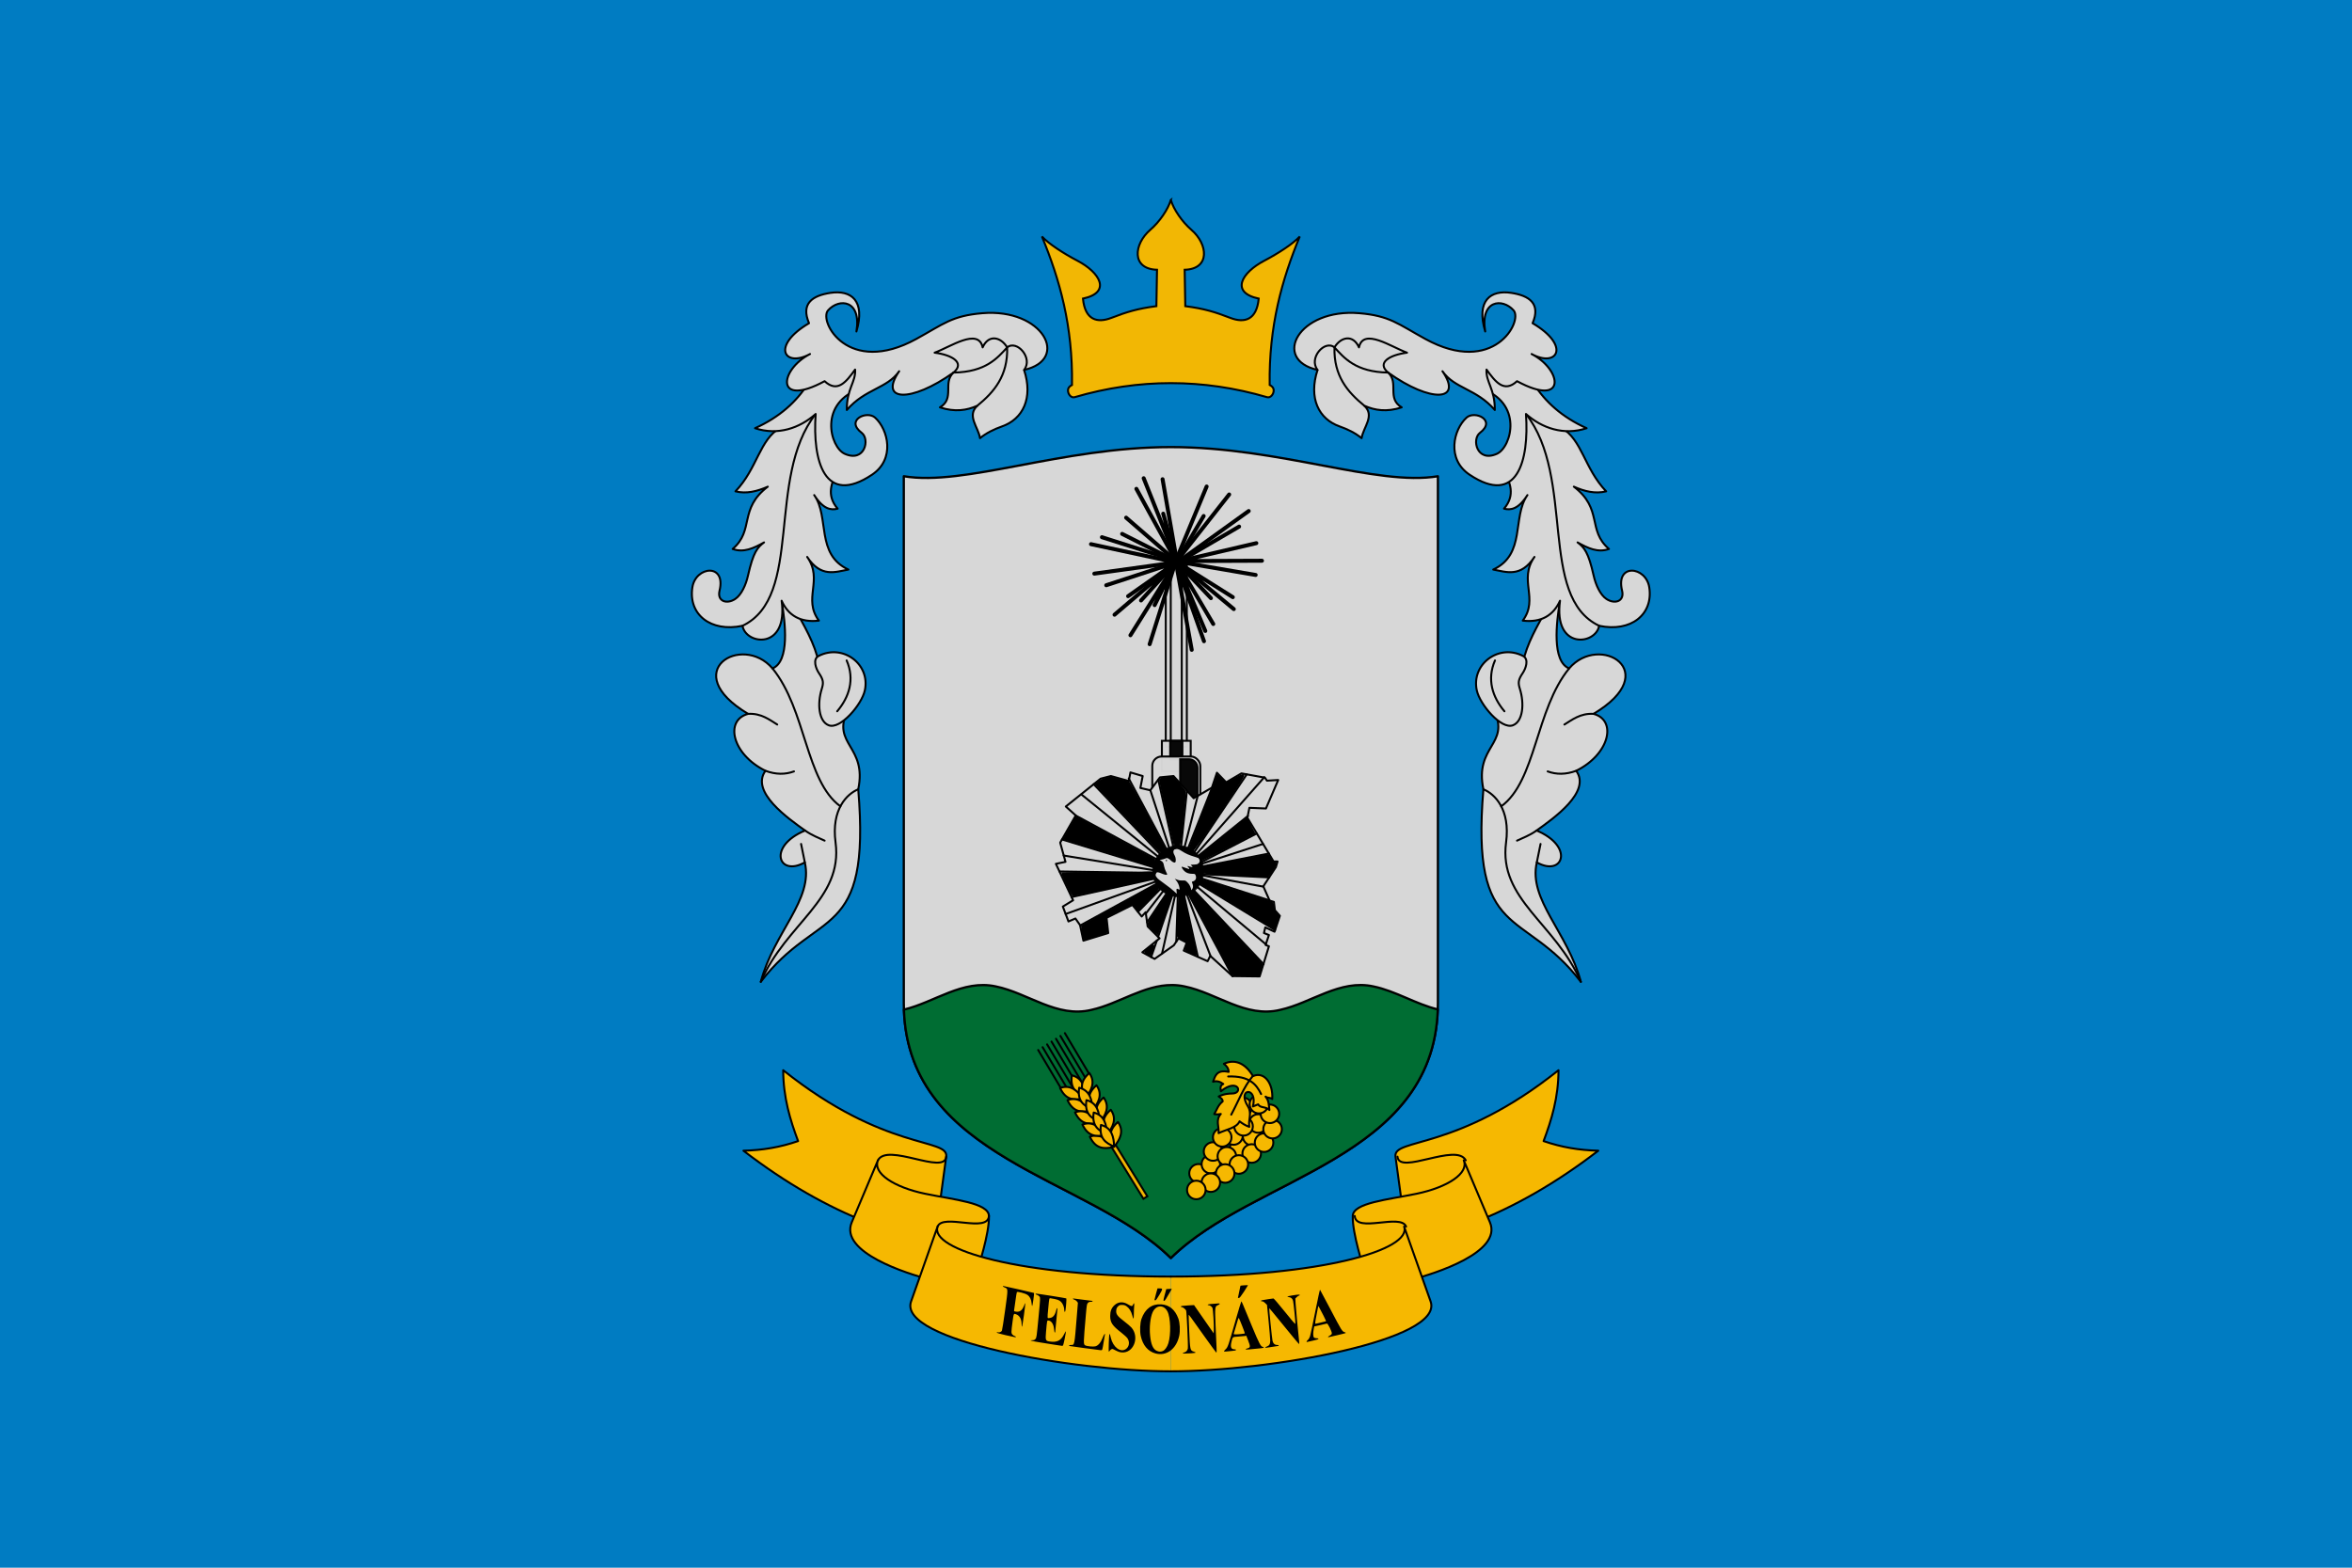<svg width="900" height="600" version="1.1" viewBox="0 0 900 600" xmlns="http://www.w3.org/2000/svg">
 <g transform="translate(0,-522.52)">
  <path d="m0 522.52h900v600h-900z" fill="#007cc2" stroke-linecap="round" stroke-linejoin="round" stroke-width="5.734" style="paint-order:fill markers stroke"/>
  <g transform="matrix(2.17,0,0,2.17,15988.824,-735.71)">
   <g stroke="#000" stroke-linecap="round" stroke-linejoin="round">
    <path d="m-7147.209 769.607c0.454-1.358 1.343-2.013 2.809-1.735l0.207 0.868c-1.483-0.858-2.302-0.12-3.016 0.868z" fill="#f6b801" stop-color="#000000" stroke-width=".35" style="font-variation-settings:normal"/>
    <path d="m-7140.741 761.72c-0.306-0.248-1.631-0.771-3.71-0.643-2.776 8.567 1.569 6.435 0.818 14.344l0.643 0.38c1.344-8.855-4.17-6.388 2.249-14.081z" fill="#f6b801" stop-color="#000000" stroke-width=".35" style="font-variation-settings:normal"/>
    <path d="m-7114.565 663.827v92.898c0 27.518-32.353 30.452-47.092 44.988-14.738-14.537-47.092-17.471-47.092-44.988v-92.898c10.782 1.802 27.78-5.142 47.092-5.142s36.31 6.943 47.092 5.142z" fill="#d7d7d7" stop-color="#000000" stroke-width=".4" style="font-variation-settings:normal"/>
    <path d="m-7161.404 753.565c-5-0.047-9.429 3.308-14.254 4.374-6.059 1.487-11.185-2.97-16.852-4.129-5.848-1.276-10.782 2.79-16.217 4.085 0.907 26.432 32.544 29.49 47.071 43.817 14.533-14.334 46.189-17.388 47.071-43.852-3.846-0.919-7.472-3.258-11.352-4.051-5.923-1.298-10.92 2.911-16.434 4.129-6.059 1.487-11.185-2.97-16.852-4.129-0.74-0.162-1.466-0.238-2.181-0.245z" fill="#006d33" stop-color="#000000" stroke-width=".4" style="font-variation-settings:normal"/>
   </g>
   <rect x="-7162.554" y="679.437" width="3.714" height="32.108" ry="0" fill="none" opacity=".98" stop-color="#000000" stroke="#000" stroke-linecap="round" stroke-width=".35" style="font-variation-settings:normal"/>
   <rect x="-7161.675" y="677.545" width="1.943" height="34.839" ry="0" fill="none" opacity=".98" stop-color="#000000" stroke="#000" stroke-linecap="round" stroke-width=".35" style="font-variation-settings:normal"/>
   <g fill-rule="evenodd" stroke="#000" stroke-linecap="round" stroke-width=".35">
    <rect x="-7163.237" y="710.487" width="5.082" height="5.371" ry="0" fill="#d7d7d7" opacity=".98" stop-color="#000000" style="font-variation-settings:normal"/>
    <rect x="-7161.773" y="710.495" width="2.153" height="3.283" ry="0" fill-opacity=".98" opacity=".98" stop-color="#000000" style="font-variation-settings:normal"/>
    <rect x="-7164.931" y="713.255" width="8.469" height="11.816" ry="1.653" fill="#d7d7d7" opacity=".98" stop-color="#000000" style="font-variation-settings:normal"/>
    <path d="m-7160.016 713.739v10.766h1.548c0.834 0 1.506-0.672 1.506-1.506v-7.755c0-0.834-0.672-1.506-1.506-1.506z" fill-opacity=".98" opacity=".98" stop-color="#000000" style="font-variation-settings:normal"/>
   </g>
   <path d="m-7160.313 745.331-0.818 1.227-3.389 2.395-2.162-1.169 3.038-2.454-2.103-2.103-0.35-2.512-0.701 0.76-1.636-2.045-4.557 2.279 0.292 2.688-4.382 1.344-0.584-2.746-0.818-1.169-1.227 0.526-0.993-2.629 1.811-1.11-3.038-6.427 1.694-0.351-0.935-3.389 2.746-4.791-1.753-1.578 6.135-4.908 1.811-0.467 3.155 0.876 0.292-1.519 2.162 0.643-0.409 2.103 1.753 0.409 1.694-2.279 2.396-0.234 3.564 3.915 3.213-1.87 0.876-2.629 1.636 1.694 2.688-1.578 4.148 0.76 0.351 0.526 1.986-0.117-2.162 5.025-2.921-0.117-0.351 1.753 4.616 7.712h0.701l-0.292 0.993-2.22 3.389 1.11 2.512 0.759 0.234 0.175 1.461 0.876 0.993-0.935 2.804-1.636-0.76-0.234 0.993 0.876 0.351-0.584 1.753 0.584 0.234-1.636 5.317-4.791-0.058-3.914-3.564-0.467 0.935-4.207-1.87 0.526-1.402z" fill="#d7d7d7" stop-color="#000000" stroke="#000" stroke-linecap="round" stroke-linejoin="round" stroke-width=".35" style="font-variation-settings:normal"/>
   <g fill="none" stroke="#000" stroke-linecap="round" stroke-linejoin="round" stroke-width=".35">
    <path d="m-7180.207 741.037 16.124-5.814" stop-color="#000000" style="font-variation-settings:normal"/>
    <path d="m-7179.16 738.046 14.918-3.304c-0.465-0.281-0.508-0.606-0.234-0.964l-16.819-0.247" stop-color="#000000" style="font-variation-settings:normal"/>
    <path d="m-7180.557 730.725 16.126 2.629" stop-color="#000000" style="font-variation-settings:normal"/>
    <path d="m-7180.85 727.891 16.272 4.937 0.321-1.49-14.198-7.683" stop-color="#000000" style="font-variation-settings:normal"/>
    <path d="m-7177.431 719.945 13.643 11.072" stop-color="#000000" style="font-variation-settings:normal"/>
    <path d="m-7175.27 718.134 11.919 12.532 0.964-0.993-6.69-12.532" stop-color="#000000" style="font-variation-settings:normal"/>
    <path d="m-7165.279 719.186 3.506 10.721" stop-color="#000000" style="font-variation-settings:normal"/>
    <path d="m-7163.877 717.345 2.717 12.109 1.315-0.394 1.022-9.757" stop-color="#000000" style="font-variation-settings:normal"/>
    <path d="m-7156.924 720.237-2.366 9.202" stop-color="#000000" style="font-variation-settings:normal"/>
    <path d="m-7154.382 718.747-4.265 10.78 1.139 0.584 9.231-13.701" stop-color="#000000" style="font-variation-settings:normal"/>
    <path d="m-7157.187 730.52 12.007-13.613" stop-color="#000000" style="font-variation-settings:normal"/>
    <path d="m-7148.072 723.743-8.852 7.128c0.596 0.329 0.662 0.728 0.482 1.095l9.918-5.127" stop-color="#000000" style="font-variation-settings:normal"/>
    <path d="m-7145.414 728.68-11.306 3.652" stop-color="#000000" style="font-variation-settings:normal"/>
    <path d="m-7144.362 730.374-11.773 2.279-0.058 1.344 11.89 0.584" stop-color="#000000" style="font-variation-settings:normal"/>
    <path d="m-7145.297 736.217-10.75-1.986" stop-color="#000000" style="font-variation-settings:normal"/>
    <path d="m-7144.245 738.641-12.123-3.915-0.292 0.993 13.38 8.15" stop-color="#000000" style="font-variation-settings:normal"/>
    <path d="m-7157.011 736.246 12.153 10.166" stop-color="#000000" style="font-variation-settings:normal"/>
    <path d="m-7145.297 749.889-12.357-13.087-0.935 0.613 7.829 14.607" stop-color="#000000" style="font-variation-settings:normal"/>
    <path d="m-7154.645 748.486-4.207-10.955" stop-color="#000000" style="font-variation-settings:normal"/>
    <path d="m-7156.895 748.574-2.483-11.072-1.052 0.234-0.263 8.15" stop-color="#000000" style="font-variation-settings:normal"/>
    <path d="m-7163.205 747.99 2.337-10.4" stop-color="#000000" style="font-variation-settings:normal"/>
    <path d="m-7165.133 748.632 1.01-2.916m0.216-0.658 2.572-7.498-0.876-0.467-3.622 5.404" stop-color="#000000" style="font-variation-settings:normal"/>
    <path d="m-7162.942 736.918-3.097 4.002" stop-color="#000000" style="font-variation-settings:normal"/>
    <path d="m-7167.441 740.643 3.914-4.002-0.701-0.906-13.388 7.308" stop-color="#000000" style="font-variation-settings:normal"/>
   </g>
   <g>
    <g stroke="#000" stroke-linecap="square">
     <g stroke-width=".35">
      <path d="m-7179.952 735.803c-0.5-1.068-0.885-1.966-0.856-1.995 0.029-0.029 3.724 3e-3 8.211 0.071 7.577 0.115 7.795-0.647 8.017 0.288 0.05 0.212 0.101 0.391 0.03 0.438-0.172 0.115-14.303 3.149-14.436 3.143-0.032-1e-3 -0.467-0.877-0.967-1.945z"/>
      <path d="m-7168.176 731.497c-1.735-0.535-5.214-1.596-7.731-2.359l-4.576-1.387 1.072-1.878 1.072-1.878 6.717 3.639c3.695 2.001 6.8 3.689 6.9 3.751 0.147 0.091 0.163 0.209 0.081 0.609-0.056 0.273-0.164 0.492-0.241 0.486-0.077-6e-3 -1.559-0.448-3.294-0.983z"/>
      <path d="m-7168.253 725.152c-2.676-2.816-5.264-5.543-5.75-6.06l-0.884-0.94 0.476-0.382c0.313-0.252 0.769-0.457 1.335-0.602l0.86-0.22 1.457 0.41c0.801 0.226 1.526 0.412 1.612 0.415 0.085 2e-3 1.569 2.662 3.296 5.91l3.142 5.906-0.228 0.305c-0.125 0.168-0.278 0.321-0.338 0.342-0.061 0.02-2.3-2.267-4.977-5.083z"/>
      <path d="m-7162.249 723.464c-0.725-3.229-1.316-5.959-1.315-6.066 0-0.204 0.214-0.256 1.581-0.391l0.701-0.069 1.052 1.181c0.578 0.649 1.068 1.28 1.088 1.402 0.033 0.199-0.893 9.387-0.948 9.41-0.013 5e-3 -0.166 0.099-0.34 0.208-0.174 0.109-0.358 0.198-0.409 0.198-0.05-1e-5 -0.685-2.642-1.409-5.872z"/>
      <path d="m-7157.986 729.617c-0.257-0.139-0.31-0.231-0.248-0.427 0.044-0.137 0.982-2.54 2.086-5.339 1.103-2.799 2.159-5.577 2.345-6.173l0.338-1.084 0.711 0.704c0.391 0.387 0.777 0.704 0.859 0.704 0.081 0 0.749-0.348 1.484-0.773 0.81-0.469 1.409-0.745 1.521-0.702 0.145 0.056-0.492 1.079-2.938 4.717-3.615 5.378-5.777 8.562-5.808 8.556-0.012-3e-3 -0.169-0.085-0.349-0.182z"/>
     </g>
     <g stroke-width=".35">
      <path d="m-7156.512 731.265c-0.118-0.248-0.125-0.32-0.036-0.402 0.06-0.055 1.935-1.569 4.168-3.365l4.06-3.265 0.744 1.25c0.409 0.687 0.739 1.255 0.732 1.262-0.049 0.048-9.421 4.822-9.466 4.822-0.032 0-0.123-0.136-0.202-0.302z"/>
      <path d="m-7145.243 734.319c-0.25-0.015-2.759-0.14-5.575-0.279-2.816-0.138-5.136-0.266-5.154-0.284-0.055-0.055 0.078-0.949 0.141-0.949 0.033 0 2.558-0.483 5.611-1.074 3.053-0.591 5.599-1.073 5.657-1.072 0.058 1e-3 0.274 0.289 0.48 0.64 0.331 0.564 0.406 0.641 0.64 0.664 0.146 0.014 0.265 0.052 0.265 0.083 0 0.247-0.246 0.749-0.721 1.474-0.422 0.642-0.6 0.849-0.725 0.838-0.091-8e-3 -0.37-0.026-0.62-0.041z"/>
      <path d="m-7149.829 739.616c-3.543-2.157-6.471-3.952-6.506-3.987-0.064-0.064 0.079-0.591 0.161-0.591 0.05 0 11.353 3.652 12.006 3.879 0.497 0.173 0.48 0.14 0.619 1.183 0.042 0.313 0.134 0.487 0.451 0.849l0.399 0.455-0.249 0.762c-0.137 0.419-0.292 0.9-0.343 1.067l-0.094 0.305z"/>
      <path d="m-7150.65 751.738c-0.025-0.04-1.755-3.263-3.844-7.162l-3.799-7.089 0.296-0.201 0.296-0.201 0.35 0.361c0.51 0.525 11.461 12.155 11.627 12.348 0.134 0.155 0.126 0.21-0.149 1.091l-0.29 0.927h-2.221c-1.222 0-2.242-0.033-2.266-0.073z"/>
      <path d="m-7158.195 747.782c-0.466-0.209-0.847-0.422-0.847-0.473 0-0.051 0.093-0.331 0.206-0.62 0.114-0.29 0.207-0.573 0.207-0.63 0-0.057-0.409-0.316-0.909-0.575-0.862-0.448-0.909-0.485-0.906-0.728 0.018-1.61 0.243-6.772 0.298-6.821 0.039-0.035 0.189-0.086 0.332-0.113 0.232-0.043 0.267-0.024 0.317 0.175 0.083 0.328 2.273 10.106 2.273 10.146 0 0.065-0.13 0.017-0.971-0.36z"/>
      <path d="m-7164.804 743.855c-0.559-0.565-0.761-0.826-0.781-1.01-0.022-0.206 0.265-0.687 1.689-2.83 0.944-1.42 1.762-2.581 1.819-2.58 0.056 1e-3 0.183 0.066 0.281 0.145l0.178 0.143-1.171 3.403c-0.644 1.872-1.191 3.423-1.215 3.447-0.024 0.024-0.383-0.299-0.798-0.718z"/>
      <path d="m-7165.807 748.002c-0.365-0.209-0.424-0.273-0.331-0.356 0.482-0.433 1.477-1.205 1.477-1.147 0 0.171-0.556 1.711-0.625 1.733-0.042 0.014-0.277-0.09-0.521-0.23z"/>
      <path d="m-7176.929 745.354c-0.072-0.2-0.468-2.153-0.441-2.179 0.014-0.014 2.962-1.627 6.552-3.584l6.526-3.559 0.208 0.266c0.114 0.146 0.208 0.288 0.208 0.315 0 0.027-0.8 0.874-1.779 1.88l-1.779 1.83-0.411-0.533c-0.226-0.293-0.476-0.534-0.556-0.536-0.08-2e-3 -1.186 0.518-2.458 1.154l-2.313 1.157v0.351c0 0.193 0.055 0.778 0.118 1.301 0.063 0.523 0.089 0.975 0.058 1.005-0.031 0.03-0.862 0.3-1.847 0.599-0.985 0.3-1.849 0.567-1.92 0.594-0.072 0.028-0.147-8e-5 -0.169-0.062z"/>
     </g>
    </g>
    <path d="m-7164.895 733.562c0.143-3.465 2.968-4.747 4.942-4.571 1.519 0.137 4.273 1.391 4.039 5.029-0.133 1.13-1.185 4.063-4.994 3.957-3.16-0.696-3.763-2.599-3.987-4.414zm4.244 3.457c-0.057-0.462 0.024-0.527 0.386-0.331 0.171 0.092 0.176 0.081 0.124-0.299-0.064-0.444-0.285-0.928-0.609-1.312l-0.218-0.26 0.441 0.167c0.299 0.114 0.6 0.159 0.936 0.143 0.465-0.023 0.514-0.01 0.804 0.273 0.344 0.331 0.528 0.642 0.682 1.15l0.103 0.341 0.155-0.322c0.154-0.319 0.133-0.586-0.08-1.096-0.052-0.102 0-0.153 0.161-0.194 0.492-0.123 0.69-0.605 0.458-1.113-0.083-0.191-0.15-0.217-0.533-0.218-0.608-2e-3 -1.029-0.136-1.379-0.443-0.301-0.264-0.598-0.729-0.517-0.809 0.032-0.023 0.292 0.057 0.596 0.179 0.305 0.122 0.595 0.221 0.645 0.221 0.143 0 0.11-0.129-0.074-0.298-0.258-0.234-0.206-0.291 0.149-0.164 0.176 0.062 0.393 0.116 0.484 0.118 0.155 0.01 0.153-0.01-0.034-0.2l-0.191-0.203 0.603-0.033c0.505-0.029 0.638-0.069 0.818-0.249 0.118-0.118 0.237-0.347 0.263-0.509l0.055-0.294-0.952-0.292c-1.125-0.345-1.642-0.574-2.382-1.054-0.406-0.264-0.634-0.355-0.882-0.355-0.587 0-0.746 0.484-0.364 1.105 0.218 0.353 0.288 0.99 0.137 1.229-0.099 0.157-0.5 5e-3 -0.787-0.306-0.11-0.118-0.311-0.272-0.446-0.342-0.219-0.114-0.28-0.114-0.554 7e-3 -0.17 0.072-0.458 0.155-0.641 0.185l-0.332 0.054 0.263 0.16c0.328 0.2 0.405 0.342 0.52 0.968 0.055 0.275 0.203 0.705 0.339 0.955 0.135 0.25 0.225 0.476 0.2 0.502-0.105 0.105-0.46 0.033-1.027-0.209-0.65-0.277-0.837-0.264-0.962 0.066-0.176 0.462 0.012 0.681 1.444 1.705 0.741 0.529 1.535 1.152 1.765 1.386 0.23 0.234 0.435 0.425 0.455 0.425 0.021 0 0.012-0.192-0.011-0.426zm-1.876-5.342c-0.072-0.069 0.011-0.201 0.116-0.201 0.053 0 0.076 0.058 0.076 0.128 0 0.132-0.101 0.169-0.197 0.073z" stroke-width="1"/>
   </g>
   <g fill="none" stroke="#000">
    <circle cx="-7160.371" cy="733.471" r="4.52" stop-color="#000000" stroke-width=".1" style="font-variation-settings:normal"/>
    <g stroke-linecap="round" stroke-linejoin="round" stroke-width=".7">
     <path d="m-7165.395 693.449 4.732-15.016 5.317-12.795" stop-color="#000000" style="font-variation-settings:normal"/>
     <path d="m-7163.117 664.352 2.454 14.081" stop-color="#000000" style="font-variation-settings:normal"/>
     <path d="m-7155.872 670.838-4.791 8.121" stop-color="#000000" style="font-variation-settings:normal"/>
     <path d="m-7151.373 667.04-9.231 11.744" stop-color="#000000" style="font-variation-settings:normal"/>
     <path d="m-7147.926 669.961-12.27 8.822" stop-color="#000000" style="font-variation-settings:normal"/>
     <path d="m-7149.62 672.707-10.4 6.076" stop-color="#000000" style="font-variation-settings:normal"/>
     <path d="m-7146.582 675.629-13.555 3.155 14.548-0.058" stop-color="#000000" style="font-variation-settings:normal"/>
     <path d="m-7146.699 681.238-13.73-2.337" stop-color="#000000" style="font-variation-settings:normal"/>
     <path d="m-7163 670.429 2.22 7.946-5.667-14.198" stop-color="#000000" style="font-variation-settings:normal"/>
     <path d="m-7167.733 666.047 6.953 12.678-13.029-4.148" stop-color="#000000" style="font-variation-settings:normal"/>
     <path d="m-7169.544 671.13 8.764 7.595" stop-color="#000000" style="font-variation-settings:normal"/>
     <path d="m-7170.245 673.993 9.348 4.733" stop-color="#000000" style="font-variation-settings:normal"/>
     <path d="m-7175.737 675.804 14.957 3.213-14.373 1.986" stop-color="#000000" style="font-variation-settings:normal"/>
     <path d="m-7173.049 683.049 12.328-4.031-8.472 5.959" stop-color="#000000" style="font-variation-settings:normal"/>
     <path d="m-7171.589 688.249 10.692-9.114-6.018 6.602" stop-color="#000000" style="font-variation-settings:normal"/>
     <path d="m-7168.784 691.871 8.004-12.795-3.739 7.479" stop-color="#000000" style="font-variation-settings:normal"/>
     <path d="m-7157.975 694.442-2.804-15.541 4.966 14.022" stop-color="#000000" style="font-variation-settings:normal"/>
     <path d="m-7155.58 691.112-5.258-12.503 6.661 11.276" stop-color="#000000" style="font-variation-settings:normal"/>
     <path d="m-7160.663 678.901 6.076 6.427" stop-color="#000000" style="font-variation-settings:normal"/>
     <path d="m-7150.555 687.256-9.932-8.238 9.757 6.135" stop-color="#000000" style="font-variation-settings:normal"/>
    </g>
   </g>
   <rect transform="rotate(-31.661)" x="-6515.22" y="-3099.307" width=".818" height="11.159" fill="#f7b703" fill-rule="evenodd" opacity=".98" stop-color="#000000" stroke="#000" stroke-linecap="round" stroke-width=".35" style="font-variation-settings:normal"/>
   <g fill="none" stroke="#000" stroke-linecap="round" stroke-linejoin="round" stroke-width=".35">
    <path d="m-7185.052 765.021 4.379 7.354" stop-color="#000000" style="font-variation-settings:normal"/>
    <path d="m-7180.342 762.047 4.379 7.354" stop-color="#000000" style="font-variation-settings:normal"/>
    <path d="m-7181.13 762.543 4.38 7.353" stop-color="#000000" style="font-variation-settings:normal"/>
    <path d="m-7181.91 763.038 4.38 7.354" stop-color="#000000" style="font-variation-settings:normal"/>
    <path d="m-7182.7 763.534 4.38 7.354" stop-color="#000000" style="font-variation-settings:normal"/>
    <path d="m-7183.48 764.03 4.38 7.354" stop-color="#000000" style="font-variation-settings:normal"/>
    <path d="m-7184.27 764.526 4.38 7.353" stop-color="#000000" style="font-variation-settings:normal"/>
   </g>
   <g fill="#f7b703" stroke="#000" stroke-linecap="round" stroke-linejoin="round" stroke-width=".35">
    <path d="m-7179.106 769.486c-0.372 2.343 0.835 3.2 2.313 3.801-0.033-1.578-0.357-3.304-2.313-3.801z" stop-color="#000000" style="font-variation-settings:normal"/>
    <path d="m-7181.189 771.72c1.002 2.15 2.482 2.186 4.043 1.857-0.91-1.29-2.144-2.539-4.043-1.857z" stop-color="#000000" style="font-variation-settings:normal"/>
    <path d="m-7175.939 780.311c1.002 2.15 2.482 2.186 4.043 1.857-0.91-1.29-2.144-2.539-4.043-1.857z" stop-color="#000000" style="font-variation-settings:normal"/>
    <path d="m-7176.031 769.087c-1.798 1.547-1.431 2.982-0.691 4.396 0.995-1.226 1.863-2.752 0.691-4.396z" stop-color="#000000" style="font-variation-settings:normal"/>
    <path d="m-7170.986 777.719c-1.798 1.547-1.431 2.982-0.691 4.396 0.995-1.226 1.863-2.752 0.691-4.396z" stop-color="#000000" style="font-variation-settings:normal"/>
    <path d="m-7179.88 773.868c1.01 2.15 2.49 2.186 4.05 1.857-0.91-1.29-2.15-2.539-4.05-1.857z" stop-color="#000000" style="font-variation-settings:normal"/>
    <path d="m-7178.56 776.016c1 2.15 2.48 2.185 4.04 1.857-0.91-1.29-2.14-2.539-4.04-1.857z" stop-color="#000000" style="font-variation-settings:normal"/>
    <path d="m-7177.25 778.163c1 2.151 2.48 2.186 4.04 1.858-0.91-1.29-2.14-2.54-4.04-1.858z" stop-color="#000000" style="font-variation-settings:normal"/>
    <path d="m-7174.77 771.245c-1.8 1.547-1.43 2.981-0.69 4.395 0.99-1.225 1.86-2.752 0.69-4.395z" stop-color="#000000" style="font-variation-settings:normal"/>
    <path d="m-7173.51 773.403c-1.8 1.547-1.43 2.981-0.69 4.395 1-1.225 1.86-2.752 0.69-4.395z" stop-color="#000000" style="font-variation-settings:normal"/>
    <path d="m-7172.25 775.561c-1.8 1.547-1.43 2.981-0.69 4.395 1-1.225 1.86-2.752 0.69-4.395z" stop-color="#000000" style="font-variation-settings:normal"/>
    <path d="m-7177.82 771.675c-0.38 2.343 0.83 3.2 2.31 3.801-0.03-1.579-0.36-3.304-2.31-3.801z" stop-color="#000000" style="font-variation-settings:normal"/>
    <path d="m-7176.54 773.864c-0.37 2.343 0.83 3.2 2.31 3.801-0.03-1.579-0.36-3.304-2.31-3.801z" stop-color="#000000" style="font-variation-settings:normal"/>
    <path d="m-7175.26 776.053c-0.37 2.343 0.83 3.199 2.31 3.801-0.03-1.579-0.36-3.304-2.31-3.801z" stop-color="#000000" style="font-variation-settings:normal"/>
    <path d="m-7173.98 778.242c-0.372 2.343 0.835 3.2 2.313 3.801-0.033-1.578-0.357-3.304-2.313-3.801z" stop-color="#000000" style="font-variation-settings:normal"/>
   </g>
   <g fill="#f6b801" stroke="#000" stroke-width=".35">
    <g fill-rule="evenodd">
     <circle cx="-7147.394" cy="776.104" r="1.637" stop-color="#000000" style="font-variation-settings:normal"/>
     <circle cx="-7156.774" cy="786.772" r="1.637" stop-color="#000000" style="font-variation-settings:normal"/>
     <circle cx="-7149.599" cy="782.246" r="1.637" stop-color="#000000" style="font-variation-settings:normal"/>
     <circle cx="-7148.981" cy="775.045" r="1.637" stop-color="#000000" style="font-variation-settings:normal"/>
     <circle cx="-7147.335" cy="780.217" r="1.637" stop-color="#000000" style="font-variation-settings:normal"/>
     <circle cx="-7150.599" cy="780.1" r="1.637" stop-color="#000000" style="font-variation-settings:normal"/>
     <circle cx="-7146.247" cy="777.983" r="1.637" stop-color="#000000" style="font-variation-settings:normal"/>
     <circle cx="-7154.599" cy="785.155" r="1.637" stop-color="#000000" style="font-variation-settings:normal"/>
     <circle cx="-7154.218" cy="782.921" r="1.637" stop-color="#000000" style="font-variation-settings:normal"/>
     <circle cx="-7152.601" cy="780.422" r="1.637" stop-color="#000000" style="font-variation-settings:normal"/>
     <circle cx="-7151.778" cy="783.772" r="1.637" stop-color="#000000" style="font-variation-settings:normal"/>
     <circle cx="-7147.399" cy="783.275" r="1.637" stop-color="#000000" style="font-variation-settings:normal"/>
     <circle cx="-7148.835" cy="778.486" r="1.637" stop-color="#000000" style="font-variation-settings:normal"/>
     <circle cx="-7145.218" cy="781.363" r="1.637" stop-color="#000000" style="font-variation-settings:normal"/>
     <circle cx="-7143.718" cy="778.98" r="1.637" stop-color="#000000" style="font-variation-settings:normal"/>
     <circle cx="-7144.186" cy="776.276" r="1.637" stop-color="#000000" style="font-variation-settings:normal"/>
     <circle cx="-7146.128" cy="774.572" r="1.637" stop-color="#000000" style="font-variation-settings:normal"/>
     <circle cx="-7149.665" cy="785.213" r="1.637" stop-color="#000000" style="font-variation-settings:normal"/>
     <circle cx="-7152.077" cy="786.801" r="1.637" stop-color="#000000" style="font-variation-settings:normal"/>
     <circle cx="-7154.606" cy="788.415" r="1.637" stop-color="#000000" style="font-variation-settings:normal"/>
     <circle cx="-7157.165" cy="789.707" r="1.637" stop-color="#000000" style="font-variation-settings:normal"/>
    </g>
    <path d="m-7153.24 779.688c0.117-1.13-0.581-2.308 0.393-3.388-0.361 0.08-0.741 0.106-1.157 0.021 0.472-0.747 0.625-1.533 1.487-2.231 0-0.443-0.382-0.636-0.702-0.868 0.96-0.499 1.956-0.525 2.349-0.525 2.071 0 1.043-2.83-1.957-0.404-0.084-0.495-0.199-1 0.413-1.281-0.529-0.386-1.103-0.609-1.797-0.392 0.337-0.931 0.595-2.214 2.747-1.735-0.022-0.67-0.387-1.083-0.847-1.425 1.776-0.834 3.671-0.307 5.144 2.169 1.963-0.9 3.584 1.275 3.388 4.049-0.289-0.314-0.739-0.105-1.177-0.434 0.632 0.745 0.564 1.559 0.682 2.355-0.662-0.653-1.645-0.303-1.983-0.992l-0.93 0.372c0.888-3.563-2.908-3.258-0.87 5e-3 0.751 1.202 0.03 2.315 0.23 3.59-0.61-0.212-1.16-0.539-1.715-0.971-0.498 1.177-2.417 1.447-3.697 2.086z" stop-color="#000000" stroke-linecap="round" stroke-linejoin="round" style="font-variation-settings:normal"/>
   </g>
   <path d="m-7147.208 769.607c-1.633 1.952-2.558 4.523-3.801 6.817" fill="none" stop-color="#000000" stroke="#000" stroke-linecap="round" stroke-linejoin="round" stroke-width=".35" style="font-variation-settings:normal"/>
   <path d="m-7151.546 769.69c3.726-0.116 4.961 1.365 5.805 3.099" fill="none" stop-color="#000000" stroke="#000" stroke-linecap="round" stroke-linejoin="round" stroke-width=".35" style="font-variation-settings:normal"/>
   <g fill="#f6b801" stroke="#000" stroke-linecap="round" stroke-linejoin="round" stroke-width=".35">
    <path d="m-7108.371 795.519c7.209-2.796 14.564-6.961 22.085-12.737-3.385-0.083-6.449-0.599-9.64-1.694 1.403-3.758 2.611-7.668 2.629-12.503-18.031 14.401-29.201 11.9-28.746 15.249l1.285 9.465" stop-color="#000000" style="font-variation-settings:normal"/>
    <path d="m-7118.947 805.452c3.607-0.939 15.81-4.711 13.555-10.049l-4.616-10.926c0.964 2.275-2.842 4.757-8.313 5.895-5.107 1.061-11.195 1.602-11.26 3.921-0.086 3.123 1.928 9.173 1.928 9.173" stop-color="#000000" style="font-variation-settings:normal"/>
    <path d="m-7214.941 795.519c-7.209-2.796-14.564-6.961-22.085-12.737 3.385-0.083 6.449-0.599 9.64-1.694-1.403-3.758-2.611-7.668-2.629-12.503 18.031 14.401 29.201 11.9 28.746 15.249l-1.285 9.465" stop-color="#000000" style="font-variation-settings:normal"/>
    <path d="m-7204.366 805.452c-3.607-0.939-15.81-4.711-13.555-10.049l4.616-10.926c-0.964 2.275 2.842 4.757 8.313 5.895 5.107 1.061 11.195 1.602 11.26 3.921 0.086 3.123-1.928 9.173-1.928 9.173" stop-color="#000000" style="font-variation-settings:normal"/>
   </g>
   <g stroke="#000" stroke-linecap="round" stroke-linejoin="round" stroke-width=".35">
    <path d="m-7213.305 784.477c1.641-3.166 11.746 2.669 12.036-0.643" fill="none" stop-color="#000000" style="font-variation-settings:normal"/>
    <path d="m-7161.656 804.985c-26.745 0-42.566-4.772-41.132-8.822l-4.674 13.204c-2.428 6.86 28.57 12.328 45.806 12.328" fill="#f6b801" stop-color="#000000" style="font-variation-settings:normal"/>
    <path d="m-7202.788 796.162c0.962-2.381 8.842 1.207 9.056-1.87" fill="none" stop-color="#000000" style="font-variation-settings:normal"/>
    <path d="m-7161.656 804.985c26.745 0 42.566-4.772 41.132-8.822l4.674 13.204c2.428 6.86-28.57 12.328-45.806 12.328" fill="#f6b801" stop-color="#000000" style="font-variation-settings:normal"/>
    <path d="m-7109.657 784.477c-1.641-3.166-11.746 2.669-12.036-0.643" fill="none" stop-color="#000000" style="font-variation-settings:normal"/>
    <path d="m-7120.174 796.162c-0.962-2.381-8.842 1.207-9.056-1.87" fill="none" stop-color="#000000" style="font-variation-settings:normal"/>
   </g>
   <g>
    <path d="m-7164.375 818.536c-1.324-0.364-2.22-1.429-2.585-3.067-0.191-0.857-0.131-2.303 0.125-3.026 0.63-1.779 1.849-2.676 3.487-2.563 1.428 0.098 2.435 0.934 3.012 2.499 0.277 0.752 0.349 2.148 0.159 3.045-0.497 2.335-2.264 3.645-4.198 3.112zm1.308-0.427c0.378-0.158 0.768-0.708 0.974-1.376 0.482-1.56 0.398-4.505-0.159-5.589-0.652-1.268-2.051-1.178-2.631 0.171-0.403 0.937-0.578 2.605-0.429 4.093 0.153 1.529 0.513 2.362 1.149 2.659 0.408 0.191 0.713 0.202 1.097 0.042zm3.512 0.385c0-0.041 0.111-0.096 0.247-0.123 0.316-0.063 0.582-0.349 0.647-0.697 0.072-0.384-0.205-6.536-0.303-6.718-0.126-0.236-0.588-0.592-0.767-0.592-0.203 0-0.214-0.144-0.015-0.199 0.082-0.023 0.605-0.066 1.164-0.097l1.016-0.055 1.733 2.491 1.733 2.491 0.025-0.51c0.044-0.883-0.132-3.731-0.247-3.983-0.108-0.238-0.462-0.477-0.705-0.477-0.072 0-0.131-0.035-0.131-0.078 0-0.043 0.238-0.098 0.528-0.124 1.559-0.135 1.586-0.135 1.585-0.03 0 0.057-0.15 0.167-0.332 0.243-0.513 0.215-0.525 0.328-0.387 3.701 0.066 1.609 0.141 3.316 0.169 3.793 0.03 0.524 0.018 0.867-0.031 0.867-0.044 0-1.099-1.437-2.343-3.193-2.327-3.283-2.494-3.51-2.544-3.461-0.016 0.016 0.028 1.316 0.097 2.888 0.145 3.291 0.166 3.388 0.784 3.583 0.198 0.063 0.359 0.142 0.359 0.178 0 0.035-0.348 0.089-0.774 0.119-1.053 0.075-1.509 0.069-1.509-0.019zm-11.206-0.211c-0.186-0.063-0.537-0.22-0.78-0.349-0.425-0.225-0.45-0.228-0.66-0.091-0.12 0.079-0.239 0.198-0.265 0.265-0.026 0.067-0.079 0.122-0.118 0.122-0.088 0 0-2.869 0.095-3.045 0.079-0.148 0.079-0.147 0.249 0.592 0.376 1.639 1.685 2.638 2.63 2.007 0.615-0.411 0.748-1.242 0.305-1.911-0.12-0.182-0.612-0.635-1.092-1.007-1.589-1.231-1.95-1.773-1.954-2.937 0-0.838 0.222-1.412 0.741-1.89 0.689-0.635 1.541-0.686 2.418-0.145 0.596 0.368 0.745 0.376 0.869 0.047 0.16-0.422 0.256-0.292 0.198 0.266-0.03 0.286-0.054 0.895-0.054 1.353s-0.033 0.833-0.072 0.833c-0.04 0-0.135-0.254-0.211-0.564-0.171-0.694-0.54-1.285-1.001-1.605-0.278-0.192-0.442-0.242-0.799-0.242-0.392 0-0.484 0.034-0.717 0.267-0.21 0.21-0.276 0.359-0.308 0.694-0.063 0.657 0.191 1.011 1.365 1.902 0.536 0.407 1.128 0.913 1.315 1.125 1.38 1.568 0.541 4.239-1.379 4.392-0.238 0.019-0.585-0.017-0.771-0.08zm18.48-0.127c0-0.051 0.135-0.217 0.299-0.369 0.367-0.338 0.443-0.56 1.739-5.075 0.531-1.848 0.988-3.361 1.016-3.362 0.028-6.4e-4 0.167 0.275 0.307 0.612 0.141 0.337 0.838 2.019 1.551 3.738 1.301 3.138 1.591 3.684 1.954 3.684 0.096 0 0.152 0.045 0.132 0.106-0.033 0.099-0.369 0.143-2.664 0.348-0.594 0.053-0.708-0.061-0.199-0.198 0.533-0.144 0.545-0.296 0.115-1.401l-0.317-0.813-0.339 0.046c-0.186 0.025-0.711 0.072-1.167 0.103-0.944 0.064-0.893 0.021-1.115 0.942-0.215 0.896-0.059 1.29 0.511 1.29 0.189 0 0.29 0.04 0.29 0.116 0 0.084-0.19 0.131-0.698 0.172-0.384 0.031-0.86 0.078-1.057 0.105-0.235 0.032-0.359 0.017-0.359-0.044zm3.019-3.042c0.335-0.034 0.63-0.082 0.656-0.108 0.041-0.041-0.858-2.344-1.048-2.684-0.075-0.134-0.119-6e-3 -0.646 1.849-0.126 0.442-0.246 0.851-0.268 0.909-0.046 0.121 0.337 0.131 1.306 0.034zm-27.673 2.48c-3.027-0.421-2.664-0.358-2.664-0.463 0-0.046 0.146-0.085 0.325-0.085 0.646 0 0.609 0.182 1.034-5.055l0.194-2.391-0.172-0.231c-0.095-0.127-0.292-0.265-0.438-0.307-0.146-0.042-0.266-0.109-0.266-0.149 0-0.094-0.107-0.103 1.692 0.139 0.861 0.116 1.612 0.211 1.67 0.211 0.058 2.5e-4 0.106 0.038 0.106 0.085s-0.146 0.085-0.324 0.085c-0.231 0-0.377 0.057-0.512 0.201-0.171 0.182-0.204 0.375-0.35 2.051-0.447 5.137-0.449 5.249-0.106 5.433 0.3 0.161 1.395 0.263 1.78 0.167 0.495-0.125 0.958-0.665 1.277-1.493 0.237-0.615 0.495-0.946 0.396-0.51-0.025 0.109-0.122 0.674-0.216 1.256-0.248 1.53-0.214 1.439-0.53 1.429-0.15-5e-3 -1.453-0.173-2.895-0.373zm31.927-0.108c0-0.037 0.134-0.116 0.298-0.175 0.427-0.154 0.58-0.435 0.576-1.056 0-0.286-0.13-1.813-0.284-3.395l-0.281-2.876-0.314-0.317c-0.203-0.206-0.391-0.317-0.535-0.317-0.292 0-0.284-0.143 0.011-0.204 0.401-0.083 1.833-0.303 1.974-0.303 0.075-1.8e-4 0.953 1.022 1.988 2.315 1.294 1.617 1.861 2.268 1.88 2.156 0.037-0.219-0.313-3.684-0.408-4.038-0.107-0.4-0.315-0.597-0.691-0.658-0.178-0.029-0.324-0.08-0.324-0.114 0-0.062 1.648-0.341 2.009-0.34 0.105 2.7e-4 0.19 0.038 0.19 0.085 0 0.046-0.06 0.085-0.133 0.085-0.073 0-0.25 0.117-0.392 0.259l-0.259 0.259 0.049 0.904c0.042 0.769 0.441 5.056 0.62 6.645 0.036 0.323 0.026 0.486-0.03 0.465-0.072-0.027-1.452-1.696-4.656-5.63-0.31-0.381-0.575-0.682-0.589-0.668-0.046 0.046 0.489 5.334 0.581 5.738 0.109 0.478 0.394 0.739 0.805 0.739 0.157 0 0.285 0.038 0.285 0.085s-0.028 0.085-0.063 0.085c-0.035 1e-5 -0.52 0.075-1.078 0.167-1.154 0.19-1.226 0.196-1.226 0.103zm-36.917-0.443c-0.512-0.084-1.72-0.277-2.685-0.429-1.65-0.26-2.18-0.414-1.423-0.414 0.253 0 0.371-0.05 0.498-0.21 0.205-0.26 0.202-0.238 0.571-4.096 0.299-3.127 0.301-3.167 0.142-3.383-0.089-0.12-0.282-0.255-0.429-0.3-0.289-0.087-0.36-0.215-0.12-0.215 0.269-1.2e-4 5.221 0.785 5.282 0.837 0.055 0.047-0.046 1.463-0.149 2.102-0.058 0.359-0.206 0.355-0.206-6e-3 0-0.541-0.254-1.182-0.598-1.51-0.317-0.302-0.723-0.439-1.792-0.603-0.284-0.044-0.263-0.128-0.439 1.759-0.18 1.934-0.205 1.764 0.253 1.713 0.58-0.065 0.919-0.469 1.144-1.363 0.124-0.491 0.259-0.513 0.202-0.033-0.045 0.383-0.377 3.818-0.377 3.903 0 0.028-0.033 0.051-0.073 0.051s-0.092-0.24-0.116-0.534c-0.077-0.953-0.499-1.581-1.064-1.581-0.182 0-0.19 0.048-0.365 2.045-0.123 1.4-0.074 1.54 0.58 1.648 1.357 0.224 2.077-0.143 2.65-1.35 0.128-0.27 0.252-0.46 0.276-0.421 0.024 0.038-0.074 0.631-0.218 1.316-0.237 1.13-0.278 1.245-0.437 1.236-0.097-5e-3 -0.594-0.079-1.106-0.163zm44.191-0.585c0-0.054 0.108-0.19 0.239-0.301 0.14-0.118 0.299-0.386 0.383-0.646 0.079-0.244 0.493-2.206 0.921-4.358s0.805-3.886 0.838-3.853c0.033 0.034 0.827 1.522 1.763 3.308 2.107 4.015 2.127 4.048 2.6 4.192 0.105 0.032 0.19 0.086 0.19 0.121 0 0.035-0.637 0.206-1.417 0.381-0.779 0.175-1.483 0.336-1.565 0.359-0.273 0.077-0.152-0.123 0.169-0.28 0.231-0.113 0.324-0.216 0.343-0.38 0.035-0.302-0.711-1.794-0.866-1.734-0.062 0.024-0.589 0.147-1.171 0.275l-1.058 0.232-0.093 0.465c-0.137 0.681-0.12 1.329 0.039 1.488 0.076 0.076 0.276 0.133 0.465 0.133 0.213 0 0.332 0.039 0.332 0.108 0 0.069-0.341 0.18-0.952 0.309-0.523 0.111-0.999 0.219-1.057 0.239-0.058 0.021-0.106-7e-3 -0.106-0.061zm2.619-3.388c0.44-0.097 0.814-0.19 0.83-0.206 0.033-0.033-0.821-1.76-1.151-2.326l-0.219-0.377-0.273 1.392c-0.326 1.663-0.337 1.8-0.135 1.739 0.081-0.025 0.508-0.124 0.949-0.221zm-55.641 2.256c-0.884-0.2-1.573-0.398-1.593-0.457-0.025-0.074 0.037-0.09 0.215-0.055 0.283 0.057 0.565-0.065 0.689-0.297 0.046-0.086 0.3-1.705 0.563-3.597 0.535-3.842 0.536-3.77-0.053-4.002-0.294-0.116-0.454-0.276-0.275-0.276 0.123 0 5.393 1.198 5.429 1.234 0.06 0.06-0.263 2.318-0.331 2.318-0.034 0-0.082-0.243-0.105-0.541-0.052-0.648-0.305-1.145-0.735-1.442-0.391-0.27-1.769-0.629-1.858-0.484-0.034 0.056-0.149 0.757-0.255 1.559-0.105 0.802-0.211 1.54-0.234 1.642-0.038 0.163 0 0.191 0.344 0.242 0.55 0.082 0.957-0.144 1.242-0.69 0.12-0.23 0.242-0.51 0.272-0.622 0.029-0.113 0.076-0.183 0.104-0.155 0.071 0.07-0.489 4.129-0.57 4.129-0.036 0-0.066-0.2-0.066-0.444 0-0.861-0.327-1.484-0.902-1.724-0.505-0.211-0.496-0.228-0.694 1.259-0.249 1.869-0.25 2.049-0.016 2.298 0.105 0.112 0.283 0.226 0.395 0.254 0.208 0.052 0.288 0.223 0.098 0.21-0.058-4e-3 -0.807-0.166-1.663-0.36zm27.793-6.124c-0.02-0.035 0.086-0.501 0.234-1.036l0.269-0.973 0.978-0.051-0.276 0.491c-0.69 1.227-0.953 1.633-1.057 1.633-0.062 0-0.128-0.029-0.148-0.063zm-1.581-0.119c0-0.054 0.121-0.53 0.268-1.057l0.268-0.959 0.345 1e-3c0.618 2e-3 0.617 0.049-0.01 1.127-0.39 0.671-0.621 0.986-0.723 0.986-0.082 0-0.15-0.044-0.15-0.098zm14.716-0.355c0-0.073 0.426-2.115 0.445-2.13 0.056-0.047 1.331-0.13 1.331-0.087 0 0.028-0.322 0.545-0.716 1.149-0.53 0.814-0.761 1.099-0.888 1.099-0.095 0-0.172-0.014-0.172-0.031z" stroke-width="1"/>
    <g stroke="#000" stroke-linecap="round">
     <path d="m-7161.657 615.093c-0.482 1.648-1.992 3.867-3.626 5.27-2.927 2.515-3.373 6.912 1.188 7.042l-0.111 6.42c-3.398 0.452-5.216 1.021-7.933 2.068-2.508 0.967-4.655 0.38-5.016-3.4 5.062-1.081 3.024-4.586-0.98-6.681-2.408-1.26-5.086-2.993-6.257-4.274 3.115 7.552 5.467 15.77 5.305 26.189-0.403 0.209-0.708 0.497-0.708 0.975 0 0.652 0.551 1.36 1.177 1.177 11.322-3.313 22.629-3.297 33.919 0 0.626 0.183 1.177-0.525 1.177-1.177 0-0.478-0.303-0.77-0.707-0.978-0.161-10.417 2.191-18.635 5.305-26.185-1.171 1.281-3.849 3.013-6.258 4.274-4.003 2.095-6.042 5.6-0.98 6.681-0.361 3.78-2.507 4.367-5.015 3.4-2.717-1.047-4.535-1.616-7.933-2.068l-0.111-6.42c4.561-0.131 4.114-4.528 1.188-7.042-1.633-1.403-3.144-3.622-3.626-5.27z" fill="#f6b801" fill-rule="evenodd" opacity=".98" stop-color="#000000" stroke-width=".35" style="font-variation-settings:normal"/>
     <path d="m-7229.175 681.609-1.115 4.173c0.644 3.856 1.462 10.682-1.611 11.94-5.365-6.29-16.809 0.552-4.297 8.015-4.182 1.103-2.855 7.121 3.057 10.039-2.709 3.713 4.023 8.418 6.982 10.535-6.721 2.809-4.671 8.239-0.041 5.619 1.53 6.605-5.427 12.261-7.767 21.07 10.047-13.204 19.446-6.911 17.186-33.96 1.595-7.684-4.73-7.85-1.901-13.881l-5.04-8.345c-0.71-3.503-2.608-6.648-4.379-9.833" fill="#d7d7d7" stop-color="#000000" stroke-linejoin="round" stroke-width=".35" style="font-variation-settings:normal"/>
     <path d="m-7223.471 650.389-7.026 4.863c-3.713 2.108-4.049 7.185-7.932 11.237 1.9 0.474 3.801 0.017 5.701-0.826-5.181 3.954-2.317 7.673-6.197 10.989 1.914 0.715 3.73-0.136 5.536-1.157-1.168 0.886-1.897 1.683-2.838 5.875-0.363 1.616-1.159 3.372-2.235 4.094-1.483 0.995-3.239 0.437-2.776-1.459 1.193-4.892-4.216-4.321-4.792-0.578-0.733 4.756 3.207 7.963 8.841 6.775 0.567 3.378 8.082 4.345 6.899-4.421 1.158 2.588 3.317 3.896 6.569 3.512-2.889-3.902 0.822-7.134-2.066-11.237 2.433 3.699 4.975 2.644 7.271 2.231-5.81-2.688-3.28-9.243-6.032-13.138 1.6 2.51 2.972 2.705 4.131 2.396-2.125-2.467-0.911-4.734-0.207-6.362" fill="#d7d7d7" stop-color="#000000" stroke-linejoin="round" stroke-width=".35" style="font-variation-settings:normal"/>
    </g>
   </g>
   <g fill="none" stroke="#000" stroke-linecap="round" stroke-linejoin="round" stroke-width=".35">
    <path d="m-7237.19 690.202c10.823-5.152 4.109-26.105 12.9-37.36" stop-color="#000000" style="font-variation-settings:normal"/>
    <path d="m-7216.78 719.039c-1.953 0.783-4.784 3.506-4.001 9.375 1.344 10.069-8.746 14.276-13.186 24.585" stop-color="#000000" style="font-variation-settings:normal"/>
    <path d="m-7226.86 728.68 0.66 3.249" stop-color="#000000" style="font-variation-settings:normal"/>
    <path d="m-7226.159 726.311c1.268 0.892 2.322 1.25 3.447 1.785" stop-color="#000000" style="font-variation-settings:normal"/>
    <path d="m-7233.141 715.776c1.837 0.684 3.499 0.671 5.025 0.109" stop-color="#000000" style="font-variation-settings:normal"/>
    <path d="m-7236.198 705.736c2.342-0.141 3.83 1.094 5.131 1.881" stop-color="#000000" style="font-variation-settings:normal"/>
    <path d="m-7231.901 697.721c5.938 7.276 5.823 19.839 11.973 24.322" stop-color="#000000" style="font-variation-settings:normal"/>
   </g>
   <path d="m-7223.763 695.523c-1.106 0.57-0.482 2.242 0.058 3.038 0.791 1.165 0.823 1.708 0.497 2.746-0.836 2.655-0.543 5.766 1.222 6.444 2.045 0.785 5.812-3.632 6.366-6.145 1.019-4.619-3.864-8.288-8.144-6.084z" fill="#d7d7d7" stop-color="#000000" stroke="#000" stroke-linecap="round" stroke-linejoin="round" stroke-width=".35" style="font-variation-settings:normal"/>
   <path d="m-7218.826 696.312c1.459 3.355 0.447 6.462-1.665 8.968" fill="none" stop-color="#000000" stroke="#000" stroke-linecap="round" stroke-linejoin="round" stroke-width=".35" style="font-variation-settings:normal"/>
   <g fill="#d7d7d7" stroke="#000" stroke-linecap="round" stroke-linejoin="round" stroke-width=".35">
    <path d="m-7216.752 643.027-8.881 4.44c-2.023 3.212-4.99 5.921-9.348 7.888 4.009 1.329 7.878-0.011 10.692-2.512-0.585 8.309 1.581 16.295 9.936 10.713 4.123-2.754 2.852-7.955 0.552-10.06-1.443-1.321-5.336 0.426-2.367 2.677 1.482 1.124 0.547 5.275-2.991 3.699-2.615-1.164-4.742-9.119 2.991-11.587" stop-color="#000000" style="font-variation-settings:normal"/>
    <path d="m-7217.337 645.013c-1.534 2.124-3.08 4.185-5.375 2.045-8.79 4.758-7.99-2.01-2.571-4.791-4.519 2.476-6.957-1.433-0.175-5.434-1.478-3.468 0.595-4.866 3.759-5.348 3.645-0.555 6.223 1.334 4.596 6.809 0.925-5.596-3.052-5.93-5.003-3.725-1.698 1.918 3.523 11.647 15.564 5.043 4.791-2.628 6.273-4.092 11.646-4.542 10.735-0.899 15.494 8.181 7.357 10.002 1.637 4.997-0.218 8.666-3.877 9.959-1.508 0.533-2.78 1.172-3.893 2.077-0.277-1.916-2.401-3.948-0.467-5.726-1.865 0.836-3.961 1.163-6.602 0.292 2.687-1.574 0.425-4.32 2.395-6.135-7.567 5.403-13.242 5.08-9.582-0.234-2.11 3.063-5.996 3.076-9.231 6.836-0.031-3.758 1.606-4.912 1.461-7.128z" stop-color="#000000" style="font-variation-settings:normal"/>
    <path d="m-7199.984 645.539c2.093-1.733-0.276-3.115-3.33-3.506 2.716-0.971 7.72-4.472 8.472-0.935 1.03-2.325 3.177-1.891 4.324 0 1.721-1.398 4.623 1.913 2.98 3.973" stop-color="#000000" style="font-variation-settings:normal"/>
    <path d="m-7199.984 645.539c5.721-0.075 7.8-2.624 9.465-4.44 0.133 5.031-2.309 7.872-5.258 10.283" stop-color="#000000" style="font-variation-settings:normal"/>
    <path d="m-7094.15 681.609 1.115 4.173c-0.644 3.856-1.462 10.682 1.611 11.94 5.365-6.29 16.809 0.552 4.297 8.015 4.182 1.103 2.855 7.121-3.057 10.039 2.709 3.713-4.023 8.418-6.982 10.535 6.721 2.809 4.671 8.239 0.041 5.619-1.53 6.605 5.427 12.261 7.767 21.07-10.047-13.204-19.446-6.911-17.186-33.96-1.595-7.684 4.73-7.85 1.901-13.881l5.04-8.345c0.71-3.503 2.608-6.648 4.379-9.833" stop-color="#000000" style="font-variation-settings:normal"/>
    <path d="m-7099.853 650.389 7.026 4.863c3.713 2.108 4.049 7.185 7.932 11.237-1.9 0.474-3.801 0.017-5.701-0.826 5.181 3.954 2.317 7.673 6.197 10.989-1.914 0.715-3.73-0.136-5.536-1.157 1.168 0.886 1.897 1.683 2.838 5.875 0.363 1.616 1.159 3.372 2.235 4.094 1.483 0.995 3.239 0.437 2.776-1.459-1.193-4.892 4.216-4.321 4.792-0.578 0.733 4.756-3.207 7.963-8.841 6.775-0.567 3.378-8.082 4.345-6.899-4.421-1.158 2.588-3.317 3.896-6.569 3.512 2.889-3.902-0.822-7.134 2.066-11.237-2.433 3.699-4.975 2.644-7.271 2.231 5.81-2.688 3.28-9.243 6.032-13.138-1.6 2.51-2.972 2.705-4.131 2.396 2.125-2.467 0.911-4.734 0.207-6.362" stop-color="#000000" style="font-variation-settings:normal"/>
   </g>
   <g fill="none" stroke="#000" stroke-linecap="round" stroke-linejoin="round" stroke-width=".35">
    <path d="m-7086.135 690.202c-10.823-5.152-4.109-26.105-12.9-37.36" stop-color="#000000" style="font-variation-settings:normal"/>
    <path d="m-7106.544 719.039c1.953 0.783 4.784 3.506 4.001 9.375-1.344 10.069 8.746 14.276 13.186 24.585" stop-color="#000000" style="font-variation-settings:normal"/>
    <path d="m-7096.464 728.68-0.66 3.249" stop-color="#000000" style="font-variation-settings:normal"/>
    <path d="m-7097.165 726.311c-1.268 0.892-2.322 1.25-3.447 1.785" stop-color="#000000" style="font-variation-settings:normal"/>
    <path d="m-7090.183 715.776c-1.837 0.684-3.499 0.671-5.025 0.109" stop-color="#000000" style="font-variation-settings:normal"/>
    <path d="m-7087.126 705.736c-2.342-0.141-3.83 1.094-5.131 1.881" stop-color="#000000" style="font-variation-settings:normal"/>
    <path d="m-7091.423 697.721c-5.938 7.276-5.823 19.839-11.973 24.322" stop-color="#000000" style="font-variation-settings:normal"/>
   </g>
   <path d="m-7099.561 695.523c1.106 0.57 0.482 2.242-0.058 3.038-0.791 1.165-0.823 1.708-0.497 2.746 0.836 2.655 0.543 5.766-1.222 6.444-2.045 0.785-5.812-3.632-6.366-6.145-1.019-4.619 3.864-8.288 8.144-6.084z" fill="#d7d7d7" stop-color="#000000" stroke="#000" stroke-linecap="round" stroke-linejoin="round" stroke-width=".35" style="font-variation-settings:normal"/>
   <path d="m-7104.498 696.312c-1.459 3.355-0.447 6.462 1.665 8.968" fill="none" stop-color="#000000" stroke="#000" stroke-linecap="round" stroke-linejoin="round" stroke-width=".35" style="font-variation-settings:normal"/>
   <g fill="#d7d7d7" stroke="#000" stroke-linecap="round" stroke-linejoin="round" stroke-width=".35">
    <path d="m-7106.572 643.027 8.881 4.44c2.023 3.212 4.99 5.921 9.348 7.888-4.009 1.329-7.878-0.011-10.692-2.512 0.585 8.309-1.581 16.295-9.936 10.713-4.123-2.754-2.852-7.955-0.552-10.06 1.443-1.321 5.336 0.426 2.367 2.677-1.482 1.124-0.547 5.275 2.991 3.699 2.615-1.164 4.742-9.119-2.991-11.587" stop-color="#000000" style="font-variation-settings:normal"/>
    <path d="m-7105.988 645.013c1.534 2.124 3.08 4.185 5.375 2.045 8.79 4.758 7.99-2.01 2.571-4.791 4.519 2.476 6.957-1.433 0.175-5.434 1.478-3.468-0.595-4.866-3.759-5.348-3.645-0.555-6.223 1.334-4.596 6.809-0.925-5.596 3.052-5.93 5.003-3.725 1.698 1.918-3.523 11.647-15.564 5.043-4.791-2.628-6.273-4.092-11.646-4.542-10.735-0.899-15.494 8.181-7.357 10.002-1.637 4.997 0.218 8.666 3.877 9.959 1.508 0.533 2.78 1.172 3.893 2.077 0.277-1.916 2.401-3.948 0.467-5.726 1.865 0.836 3.961 1.163 6.602 0.292-2.687-1.574-0.425-4.32-2.395-6.135 7.567 5.403 13.242 5.08 9.582-0.234 2.11 3.063 5.996 3.076 9.231 6.836 0.031-3.758-1.606-4.912-1.461-7.128z" stop-color="#000000" style="font-variation-settings:normal"/>
    <path d="m-7123.34 645.539c-2.093-1.733 0.276-3.115 3.33-3.506-2.716-0.971-7.72-4.472-8.472-0.935-1.03-2.325-3.177-1.891-4.324 0-1.721-1.398-4.623 1.913-2.98 3.973" stop-color="#000000" style="font-variation-settings:normal"/>
    <path d="m-7123.34 645.539c-5.721-0.075-7.8-2.624-9.465-4.44-0.133 5.031 2.309 7.872 5.258 10.283" stop-color="#000000" style="font-variation-settings:normal"/>
   </g>
  </g>
 </g>
</svg>
